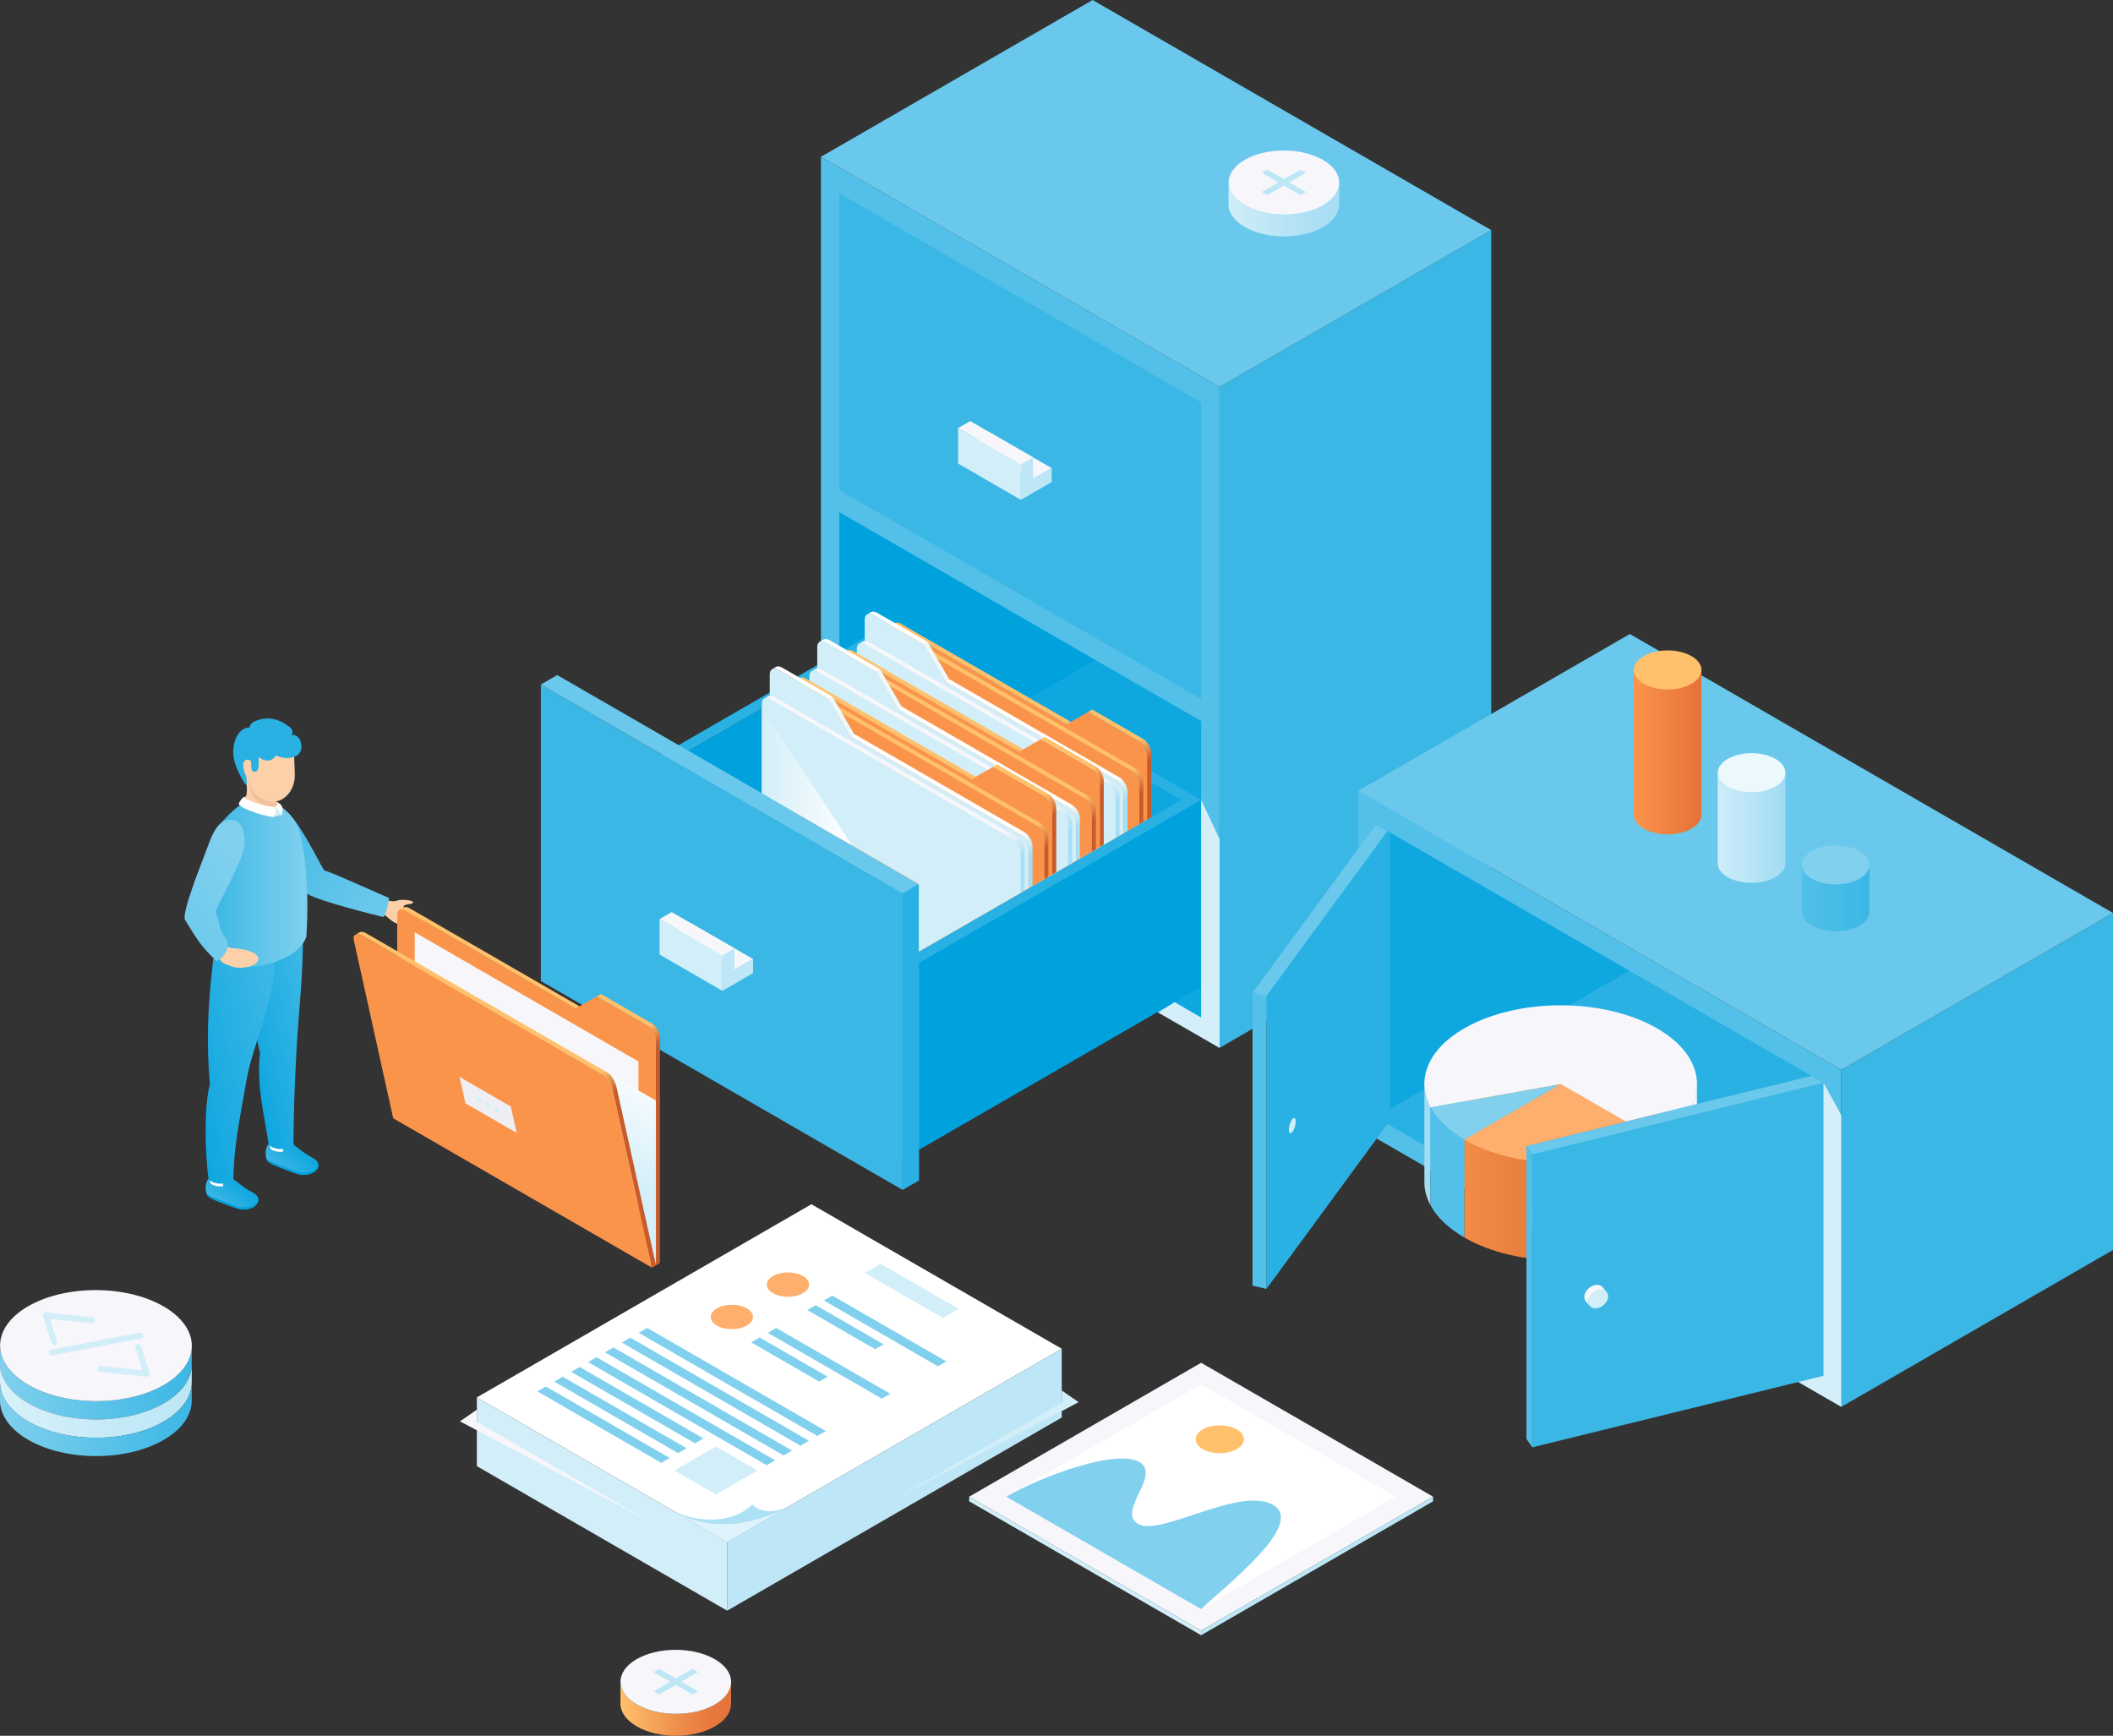 <?xml version="1.0" encoding="utf-8"?>
<!-- Generator: Adobe Illustrator 26.2.1, SVG Export Plug-In . SVG Version: 6.00 Build 0)  -->
<svg version="1.1" xmlns="http://www.w3.org/2000/svg" xmlns:xlink="http://www.w3.org/1999/xlink" x="0px" y="0px"
	 viewBox="0 0 672.83 552.73" enable-background="new 0 0 672.83 552.73" xml:space="preserve">
<rect x="0" y="0" width="672.83" height="552.73" fill="#333333" stroke="none"/>
<g id="Background">
</g>
<g id="Page_layout">
	<g id="Shadow">
	</g>
	<g id="White_background">
	</g>
	<g id="Colorful_shapes">
	</g>
	<g id="Menu">
	</g>
	<g id="Logo">
	</g>
	<g id="Text_1_">
	</g>
	<g id="Button">
	</g>
</g>
<g id="Objects">
	<g id="Picture">
		<g>
			<polygon fill="#F6F6FB" points="382.47,519.23 308.61,476.59 382.47,433.95 456.33,476.59 			"/>
			<polygon fill="#BDE7F6" points="382.47,520.71 382.47,519.23 456.33,476.59 456.33,478.07 			"/>
			<polygon fill="#D1EEF9" points="382.47,520.71 382.47,519.23 308.61,476.59 308.61,478.07 			"/>
			<polygon fill="#FFFFFF" points="382.47,512.39 320.46,476.59 382.47,440.79 444.48,476.59 			"/>
			<path fill="#FFC16B" d="M382.96,455.18c3-1.73,7.87-1.73,10.87,0c3,1.73,3,4.54,0,6.27c-3,1.73-7.87,1.73-10.87,0
				C379.96,459.72,379.96,456.91,382.96,455.18z"/>
			<path fill="#80D0EE" d="M382.47,512.39c7.52-7.28,33.46-27.08,22.89-33.18c-10.57-6.1-35.86,10.17-42.91,6.1
				c-7.04-4.07,7.53-15.62,0.32-19.78c-7.2-4.16-30.77,4.39-42.32,11.06C332.2,483.37,382.47,512.39,382.47,512.39z"/>
		</g>
	</g>
	<g id="Big_closet">
		<polygon fill="#52C0E8" points="388.34,333.67 261.4,260.38 261.4,49.94 388.34,123.23 		"/>
		<polygon fill="#3BB7E5" points="388.34,333.67 474.84,283.72 474.84,73.28 388.34,123.23 		"/>
		<polygon fill="#69C8EB" points="388.34,123.23 474.84,73.28 347.91,0 261.4,49.94 		"/>
		<polygon fill="#3BB7E5" points="382.47,222.55 267.27,156.04 267.27,61.61 382.47,128.13 		"/>
		<g>
			<polygon fill="#F6F6FB" points="308.93,140.94 328.93,152.49 334.87,149.06 314.87,137.51 			"/>
			<polygon fill="#BDE7F6" points="328.93,152.49 328.93,145.63 325.08,147.86 325.08,159.16 334.87,153.51 334.87,149.06 			"/>
			<polygon fill="#D1EEF9" points="305.08,147.61 325.08,159.16 325.08,147.86 305.08,136.31 			"/>
			<polygon fill="#F6F6FB" points="305.08,136.31 325.08,147.86 328.93,145.63 308.93,134.08 			"/>
		</g>
		<polygon fill="#00A2DE" points="267.27,163.09 267.27,257.51 349.04,210.3 		"/>
		<polygon fill="#0FA7E0" points="267.27,257.51 382.47,324.02 382.47,229.6 349.04,210.3 		"/>
		<g>
			<polygon fill="#0FA7E0" points="376.16,314.26 284.18,261.15 284.18,201.61 376.16,254.71 			"/>
			<polygon fill="#29B1E3" points="281.03,369.19 189.04,316.08 284.18,261.15 376.16,314.26 			"/>
			<g>
				<polygon fill="#00A2DE" points="284.18,371.01 382.47,314.26 382.47,254.71 284.18,311.46 				"/>
				<polygon fill="#0FA7E0" points="281.03,369.19 284.18,371.01 284.18,311.46 281.03,309.64 				"/>
				<polygon fill="#29B1E3" points="382.47,254.71 379.32,252.89 281.03,309.64 284.18,311.46 				"/>
			</g>
			<g>
				<polygon fill="#00A2DE" points="189.04,316.08 284.18,261.15 284.18,201.61 189.04,256.53 				"/>
				<polygon fill="#0FA7E0" points="185.89,314.26 189.04,316.08 189.04,256.53 185.89,254.71 				"/>
				<polygon fill="#29B1E3" points="287.33,199.78 284.18,197.96 185.89,254.71 189.04,256.53 				"/>
			</g>
			<polygon fill="#29B1E3" points="284.18,201.61 287.33,199.78 379.32,252.89 376.16,254.71 			"/>
		</g>
		<g>
			<g>
				<polygon fill="#3BB7E5" points="287.42,378.9 172.22,312.39 172.22,217.97 287.42,284.48 				"/>
				<polygon fill="#29B1E3" points="287.42,378.9 292.64,375.89 292.64,281.47 287.42,284.48 				"/>
				<polygon fill="#69C8EB" points="287.42,284.48 292.64,281.47 177.43,214.96 172.22,217.97 				"/>
			</g>
			<g>
				<polygon fill="#F6F6FB" points="213.88,297.29 233.88,308.84 239.82,305.41 219.82,293.86 				"/>
				<polygon fill="#BDE7F6" points="233.88,308.84 233.88,301.98 230.03,304.21 230.03,315.51 239.82,309.86 239.82,305.41 				"/>
				<polygon fill="#D1EEF9" points="210.03,303.97 230.03,315.51 230.03,304.21 210.03,292.66 				"/>
				<polygon fill="#F6F6FB" points="210.03,292.66 230.03,304.21 233.88,301.98 213.88,290.44 				"/>
			</g>
		</g>
		<polygon fill="#D4EFF9" points="382.47,254.71 388.34,267.16 388.34,333.67 368.79,322.41 374.01,319.14 382.47,324.02 		"/>
	</g>
	<g id="Folders_inside_the_closet">
		<g>
			<defs>
				<polygon id="SVGID_1_" points="376.16,254.71 292.64,302.94 292.64,281.47 219.24,239.1 219.24,159.16 376.16,159.16 				"/>
			</defs>
			<clipPath id="SVGID_00000099638920865268929830000001130141419249548952_">
				<use xlink:href="#SVGID_1_"  overflow="visible"/>
			</clipPath>
			<g clip-path="url(#SVGID_00000099638920865268929830000001130141419249548952_)">
				<path fill="#FB944B" d="M346.54,226.68l16.2,9.35c1.42,0.82,2.58,2.82,2.58,4.46l0,71.87l-82.4-47.57v-64.01
					c0-1.64,1.15-2.31,2.58-1.49l54.24,31.31L346.54,226.68z"/>
				<path fill="#FFC16B" d="M339.73,230.61L285.5,199.3c-0.66-0.38-1.25-0.43-1.7-0.22l-0.01-0.02l1.18-0.68l0,0
					c0.46-0.25,1.09-0.21,1.79,0.19l54.24,31.31L339.73,230.61z"/>
				
					<linearGradient id="SVGID_00000032606610086619052720000014586479965620965014_" gradientUnits="userSpaceOnUse" x1="180.483" y1="470.371" x2="264.079" y2="470.371" gradientTransform="matrix(0.5 0.866 0.866 -0.5 -157.603 309.353)">
					<stop  offset="0.194" style="stop-color:#FFC16B"/>
					<stop  offset="0.273" style="stop-color:#C85A2B"/>
				</linearGradient>
				<path fill="url(#SVGID_00000032606610086619052720000014586479965620965014_)" d="M365.32,312.36l0-71.87
					c0-1.64-1.15-3.64-2.58-4.46l-16.2-9.35l1.26-0.73l16.2,9.35c1.42,0.82,2.58,2.82,2.58,4.46l0,71.87L365.32,312.36z"/>
				<path fill="#FB944B" d="M344.02,236l16.2,9.35c1.42,0.82,2.58,2.82,2.58,4.46l0,64.01l-82.4-47.57v-64.01
					c0-1.64,1.15-2.31,2.58-1.49l54.24,31.31L344.02,236z"/>
				
					<linearGradient id="SVGID_00000051373287657235646720000006639321878029627317_" gradientUnits="userSpaceOnUse" x1="302.062" y1="188.504" x2="371.509" y2="308.79">
					<stop  offset="0.561" style="stop-color:#FFC16B"/>
					<stop  offset="0.62" style="stop-color:#C85A2B"/>
				</linearGradient>
				<path fill="url(#SVGID_00000051373287657235646720000006639321878029627317_)" d="M361.48,244.62l-23.01-13.29h0l-54.24-31.31
					c-0.7-0.4-1.33-0.44-1.79-0.19l0,0l-1.18,0.68l0.01,0.02c0.46-0.2,1.05-0.15,1.7,0.22l54.24,31.31l23.01,13.29
					c1.42,0.82,2.58,2.82,2.58,4.46l0,64.01l1.26-0.73l0-64.01C364.06,247.44,362.91,245.44,361.48,244.62z"/>
				<polygon fill="#C85A2B" points="365.32,312.36 365.32,310.91 364.06,311.64 364.06,313.09 				"/>
				<polygon fill="#FFC16B" points="364.06,310.18 364.06,311.64 365.32,310.91 				"/>
			</g>
			<g clip-path="url(#SVGID_00000099638920865268929830000001130141419249548952_)">
				<path fill="#D1EEF9" d="M294.13,205.15l-16.2-9.35c-1.42-0.82-2.58-0.15-2.58,1.49v70.42l82.4,47.58l0-62.55
					c0-1.64-1.15-3.64-2.58-4.46l-54.24-31.31L294.13,205.15z"/>
				<path fill="#FFFFFF" d="M294.13,205.15l-16.2-9.35c-0.66-0.38-1.25-0.43-1.7-0.22l-0.01-0.02l1.18-0.68l0,0
					c0.46-0.25,1.09-0.21,1.79,0.19l16.2,9.35L294.13,205.15z"/>
				
					<linearGradient id="SVGID_00000078746410830874971870000007059499897732264349_" gradientUnits="userSpaceOnUse" x1="149.258" y1="459.673" x2="264.079" y2="459.673" gradientTransform="matrix(0.5 0.866 0.866 -0.5 -157.603 309.353)">
					<stop  offset="0.467" style="stop-color:#FFFFFF"/>
					<stop  offset="0.535" style="stop-color:#A6DEF3"/>
				</linearGradient>
				<path fill="url(#SVGID_00000078746410830874971870000007059499897732264349_)" d="M357.76,316.73l0-64.01
					c0-1.64-1.15-3.64-2.58-4.46l-54.24-31.31l1.26-0.73l54.24,31.31c1.42,0.82,2.58,2.82,2.58,4.46l0,64.01L357.76,316.73z"/>
				<path fill="#D1EEF9" d="M336.46,240.36l16.2,9.35c1.42,0.82,2.58,2.82,2.58,4.46l0,64.01l-82.4-47.57V206.6
					c0-1.64,1.15-2.31,2.58-1.49l54.24,31.31L336.46,240.36z"/>
				
					<linearGradient id="SVGID_00000034073997569283420820000011894728502740537758_" gradientUnits="userSpaceOnUse" x1="294.5" y1="192.87" x2="363.947" y2="313.156">
					<stop  offset="0.545" style="stop-color:#F6F6FB"/>
					<stop  offset="0.611" style="stop-color:#A6DEF3"/>
				</linearGradient>
				<path fill="url(#SVGID_00000034073997569283420820000011894728502740537758_)" d="M353.92,248.99l-23.01-13.28h0l-54.24-31.31
					c-0.7-0.4-1.33-0.44-1.79-0.19l0,0l-1.18,0.68l0.01,0.02c0.46-0.2,1.05-0.15,1.7,0.22l54.24,31.31l23.01,13.29
					c1.42,0.82,2.58,2.82,2.58,4.46l0,64.01l1.26-0.73l0-64.01C356.5,251.81,355.34,249.81,353.92,248.99z"/>
				<polygon fill="#A6DEF3" points="357.76,316.73 357.76,315.27 356.5,316 356.5,317.46 				"/>
				<polygon fill="#F6F6FB" points="356.5,314.55 356.5,316 357.76,315.27 				"/>
				
					<rect x="297.44" y="203.87" transform="matrix(0.866 -0.5 0.5 0.866 -65.395 177.315)" fill="#EBF8FC" width="1.46" height="13.63"/>
			</g>
			<g clip-path="url(#SVGID_00000099638920865268929830000001130141419249548952_)">
				<path fill="#FB944B" d="M331.42,235.41l16.2,9.35c1.42,0.82,2.58,2.82,2.58,4.46l0,71.87l-82.4-47.57v-64.01
					c0-1.64,1.15-2.31,2.58-1.49l54.24,31.31L331.42,235.41z"/>
				<path fill="#FFC16B" d="M324.61,239.34l-54.24-31.31c-0.66-0.38-1.25-0.43-1.7-0.22l-0.01-0.02l1.18-0.68l0,0
					c0.46-0.25,1.09-0.21,1.79,0.19l54.24,31.31L324.61,239.34z"/>
				
					<linearGradient id="SVGID_00000101078600761916200350000018077215440027848891_" gradientUnits="userSpaceOnUse" x1="180.483" y1="452.907" x2="264.079" y2="452.907" gradientTransform="matrix(0.5 0.866 0.866 -0.5 -157.603 309.353)">
					<stop  offset="0.194" style="stop-color:#FFC16B"/>
					<stop  offset="0.273" style="stop-color:#C85A2B"/>
				</linearGradient>
				<path fill="url(#SVGID_00000101078600761916200350000018077215440027848891_)" d="M350.2,321.09l0-71.87
					c0-1.64-1.15-3.64-2.58-4.46l-16.2-9.35l1.26-0.73l16.2,9.35c1.42,0.82,2.58,2.82,2.58,4.46l0,71.87L350.2,321.09z"/>
				<path fill="#FB944B" d="M328.9,244.73l16.2,9.35c1.42,0.82,2.58,2.82,2.58,4.46l0,64.01l-82.4-47.57v-64.01
					c0-1.64,1.15-2.31,2.58-1.49l54.24,31.31L328.9,244.73z"/>
				
					<linearGradient id="SVGID_00000109024415710684668890000003064494844210619535_" gradientUnits="userSpaceOnUse" x1="286.938" y1="197.236" x2="356.385" y2="317.521">
					<stop  offset="0.561" style="stop-color:#FFC16B"/>
					<stop  offset="0.62" style="stop-color:#C85A2B"/>
				</linearGradient>
				<path fill="url(#SVGID_00000109024415710684668890000003064494844210619535_)" d="M346.36,253.35l-23.01-13.29h0l-54.24-31.31
					c-0.7-0.4-1.33-0.44-1.79-0.19l0,0l-1.18,0.68l0.01,0.02c0.46-0.2,1.05-0.15,1.7,0.22l54.24,31.31l23.01,13.29
					c1.42,0.82,2.58,2.82,2.58,4.46l0,64.01l1.26-0.73l0-64.01C348.94,256.17,347.78,254.18,346.36,253.35z"/>
				<polygon fill="#C85A2B" points="350.2,321.09 350.2,319.64 348.93,320.37 348.93,321.82 				"/>
				<polygon fill="#FFC16B" points="348.94,318.91 348.94,320.37 350.2,319.64 				"/>
			</g>
			<g clip-path="url(#SVGID_00000099638920865268929830000001130141419249548952_)">
				<path fill="#D1EEF9" d="M279.01,213.88l-16.2-9.35c-1.42-0.82-2.58-0.15-2.58,1.49v70.42l82.4,47.58l0-62.55
					c0-1.64-1.15-3.64-2.58-4.46l-54.24-31.31L279.01,213.88z"/>
				<path fill="#FFFFFF" d="M279.01,213.88l-16.2-9.35c-0.66-0.38-1.25-0.43-1.7-0.22l-0.01-0.02l1.18-0.68l0,0
					c0.46-0.25,1.09-0.21,1.79,0.19l16.2,9.35L279.01,213.88z"/>
				
					<linearGradient id="SVGID_00000141453697342535427630000011704597390317865126_" gradientUnits="userSpaceOnUse" x1="149.258" y1="442.209" x2="264.079" y2="442.209" gradientTransform="matrix(0.5 0.866 0.866 -0.5 -157.603 309.353)">
					<stop  offset="0.467" style="stop-color:#FFFFFF"/>
					<stop  offset="0.535" style="stop-color:#A6DEF3"/>
				</linearGradient>
				<path fill="url(#SVGID_00000141453697342535427630000011704597390317865126_)" d="M342.63,325.46l0-64.01
					c0-1.64-1.15-3.64-2.58-4.46l-54.24-31.31l1.26-0.73l54.24,31.31c1.42,0.82,2.58,2.82,2.58,4.46l0,64.01L342.63,325.46z"/>
				<path fill="#D1EEF9" d="M321.34,249.1l16.2,9.35c1.42,0.82,2.58,2.82,2.58,4.46l0,64.01l-82.4-47.57v-64.01
					c0-1.64,1.15-2.31,2.58-1.49l54.24,31.31L321.34,249.1z"/>
				
					<linearGradient id="SVGID_00000173866626346584923590000016356821869032533656_" gradientUnits="userSpaceOnUse" x1="279.377" y1="201.601" x2="348.824" y2="321.887">
					<stop  offset="0.545" style="stop-color:#F6F6FB"/>
					<stop  offset="0.611" style="stop-color:#A6DEF3"/>
				</linearGradient>
				<path fill="url(#SVGID_00000173866626346584923590000016356821869032533656_)" d="M338.8,257.72l-23.01-13.29h0l-54.24-31.31
					c-0.7-0.4-1.33-0.44-1.79-0.19l0,0l-1.18,0.68l0.01,0.02c0.46-0.2,1.05-0.15,1.7,0.22l54.24,31.31l23.01,13.29
					c1.42,0.82,2.58,2.82,2.58,4.46l0,64.01l1.26-0.73l0-64.01C341.37,260.54,340.22,258.54,338.8,257.72z"/>
				<polygon fill="#A6DEF3" points="342.63,325.46 342.63,324.01 341.37,324.73 341.37,326.19 				"/>
				<polygon fill="#F6F6FB" points="341.37,323.28 341.37,324.73 342.63,324.01 				"/>
				
					<rect x="282.32" y="212.6" transform="matrix(0.866 -0.5 0.5 0.866 -71.79 170.944)" fill="#EBF8FC" width="1.46" height="13.63"/>
			</g>
			<g clip-path="url(#SVGID_00000099638920865268929830000001130141419249548952_)">
				<path fill="#FB944B" d="M316.3,244.14l16.2,9.35c1.42,0.82,2.58,2.82,2.58,4.46l0,71.87l-82.4-47.57v-64.01
					c0-1.64,1.15-2.31,2.58-1.49l54.24,31.31L316.3,244.14z"/>
				<path fill="#FFC16B" d="M309.48,248.07l-54.24-31.31c-0.66-0.38-1.25-0.43-1.7-0.22l-0.01-0.02l1.18-0.68l0,0
					c0.46-0.25,1.09-0.21,1.79,0.19l54.24,31.31L309.48,248.07z"/>
				
					<linearGradient id="SVGID_00000085945786543218327760000017008519935788757399_" gradientUnits="userSpaceOnUse" x1="180.482" y1="435.445" x2="264.079" y2="435.445" gradientTransform="matrix(0.5 0.866 0.866 -0.5 -157.603 309.353)">
					<stop  offset="0.194" style="stop-color:#FFC16B"/>
					<stop  offset="0.273" style="stop-color:#C85A2B"/>
				</linearGradient>
				<path fill="url(#SVGID_00000085945786543218327760000017008519935788757399_)" d="M335.07,329.83l0-71.87
					c0-1.64-1.15-3.64-2.58-4.46l-16.2-9.35l1.26-0.73l16.2,9.35c1.42,0.82,2.58,2.82,2.58,4.46l0,71.87L335.07,329.83z"/>
				<path fill="#FB944B" d="M313.78,253.46l16.2,9.35c1.42,0.82,2.58,2.82,2.58,4.46l0,64.01l-82.4-47.57V219.7
					c0-1.64,1.15-2.31,2.58-1.49l54.24,31.31L313.78,253.46z"/>
				
					<linearGradient id="SVGID_00000093152169393724106170000006296380170290607500_" gradientUnits="userSpaceOnUse" x1="271.816" y1="205.966" x2="341.263" y2="326.252">
					<stop  offset="0.561" style="stop-color:#FFC16B"/>
					<stop  offset="0.62" style="stop-color:#C85A2B"/>
				</linearGradient>
				<path fill="url(#SVGID_00000093152169393724106170000006296380170290607500_)" d="M331.24,262.09l-23.01-13.29h0l-54.24-31.31
					c-0.7-0.4-1.33-0.44-1.79-0.19l0,0l-1.18,0.68l0.01,0.02c0.46-0.2,1.05-0.15,1.7,0.22l54.24,31.31l23.01,13.29
					c1.42,0.82,2.58,2.82,2.58,4.46l0,64.01l1.26-0.73l0-64.01C333.81,264.9,332.66,262.91,331.24,262.09z"/>
				<polygon fill="#C85A2B" points="335.07,329.83 335.07,328.37 333.81,329.1 333.81,330.55 				"/>
				<polygon fill="#FFC16B" points="333.81,327.64 333.81,329.1 335.07,328.37 				"/>
			</g>
			<g clip-path="url(#SVGID_00000099638920865268929830000001130141419249548952_)">
				<path fill="#D1EEF9" d="M263.89,222.61l-16.2-9.35c-1.42-0.82-2.58-0.15-2.58,1.49v70.42l82.4,47.58l0-62.55
					c0-1.64-1.15-3.64-2.58-4.46l-54.24-31.31L263.89,222.61z"/>
				<path fill="#FFFFFF" d="M263.89,222.61l-16.2-9.35c-0.66-0.38-1.25-0.43-1.7-0.22l-0.01-0.02l1.18-0.68l0,0
					c0.46-0.25,1.09-0.21,1.79,0.19l16.2,9.35L263.89,222.61z"/>
				
					<linearGradient id="SVGID_00000052094661001021528970000014317993986955741327_" gradientUnits="userSpaceOnUse" x1="149.258" y1="424.747" x2="264.078" y2="424.747" gradientTransform="matrix(0.5 0.866 0.866 -0.5 -157.603 309.353)">
					<stop  offset="0.467" style="stop-color:#FFFFFF"/>
					<stop  offset="0.535" style="stop-color:#A6DEF3"/>
				</linearGradient>
				<path fill="url(#SVGID_00000052094661001021528970000014317993986955741327_)" d="M327.51,334.19l0-64.01
					c0-1.64-1.15-3.64-2.58-4.46l-54.24-31.31l1.26-0.73l54.24,31.31c1.42,0.82,2.58,2.82,2.58,4.46l0,64.01L327.51,334.19z"/>
				<path fill="#D1EEF9" d="M306.22,257.83l16.2,9.35c1.42,0.82,2.58,2.82,2.58,4.46l0,64.01l-82.4-47.57v-64.01
					c0-1.64,1.15-2.31,2.58-1.49l54.24,31.31L306.22,257.83z"/>
				
					<linearGradient id="SVGID_00000161599482320020038630000001496312109288072079_" gradientUnits="userSpaceOnUse" x1="264.254" y1="210.332" x2="333.701" y2="330.618">
					<stop  offset="0.545" style="stop-color:#F6F6FB"/>
					<stop  offset="0.611" style="stop-color:#A6DEF3"/>
				</linearGradient>
				<path fill="url(#SVGID_00000161599482320020038630000001496312109288072079_)" d="M323.68,266.45l-23.01-13.29h0l-54.24-31.31
					c-0.7-0.4-1.33-0.44-1.79-0.19l0,0l-1.18,0.68l0.01,0.02c0.46-0.2,1.05-0.15,1.7,0.22l54.24,31.31l23.01,13.29
					c1.42,0.82,2.58,2.82,2.58,4.46l0,64.01l1.26-0.73l0-64.01C326.25,269.27,325.1,267.27,323.68,266.45z"/>
				<polygon fill="#A6DEF3" points="327.51,334.19 327.51,332.74 326.25,333.46 326.25,334.92 				"/>
				<polygon fill="#F6F6FB" points="326.25,332.01 326.25,333.46 327.51,332.74 				"/>
				
					<rect x="267.2" y="221.33" transform="matrix(0.866 -0.5 0.5 0.866 -78.183 164.553)" fill="#EBF8FC" width="1.45" height="13.63"/>
			</g>
		</g>
		
			<linearGradient id="SVGID_00000155114091419137144700000013804181984167539624_" gradientUnits="userSpaceOnUse" x1="242.59" y1="247.398" x2="271.35" y2="247.398">
			<stop  offset="0" style="stop-color:#D4EFF9"/>
			<stop  offset="1" style="stop-color:#FFFFFF"/>
		</linearGradient>
		<polygon fill="url(#SVGID_00000155114091419137144700000013804181984167539624_)" points="242.59,225.62 271.35,269.18 
			242.59,252.57 		"/>
	</g>
	<g id="Man">
		<g>
			
				<linearGradient id="SVGID_00000062911883712272977680000003456557813477048989_" gradientUnits="userSpaceOnUse" x1="406.915" y1="372.744" x2="412.871" y2="365.656" gradientTransform="matrix(1 0 0 1 -317.422 0)">
				<stop  offset="0" style="stop-color:#3BB7E5"/>
				<stop  offset="0.278" style="stop-color:#2EB2E3"/>
				<stop  offset="1" style="stop-color:#0FA7E0"/>
			</linearGradient>
			<path fill="url(#SVGID_00000062911883712272977680000003456557813477048989_)" d="M86.87,363.46c-2.22,0.36-2.86,3.93-1.75,6.17
				c0.69,0.77,2.42,1.49,2.42,1.49s6.99,2.87,8.56,3c1.57,0.13,5.06-0.46,5.35-3.15c-0.27-1.64-1.64-2.09-3.34-3.1
				c-2.21-1.31-4.09-3.21-5.87-4.08C90.78,363.07,86.87,363.46,86.87,363.46z"/>
			<path fill="#00A2DE" d="M96.06,373.39c-1.62-0.13-8.81-3.08-8.81-3.08s-1.68-0.71-2.42-1.47c0.08,0.27,0.18,0.53,0.29,0.78
				c0.69,0.77,2.42,1.49,2.42,1.49s6.99,2.87,8.56,3c1.57,0.13,5.06-0.46,5.35-3.15c-0.01-0.05-0.03-0.11-0.04-0.17
				C100.67,373.01,97.54,373.51,96.06,373.39z"/>
			<path fill="#FFFFFF" d="M91.63,361.09c-1.08,0.18-4.73,1.76-4.73,1.76s0.06,0.53-0.18,1.04c-0.03,0.05-0.06,0.1-0.09,0.15
				c-0.66,0.65-1.36,1.78,0.67,2.42c3.93,1.24,7.29-1.4,5.74-2.29C92.01,363.57,91.77,361.93,91.63,361.09z"/>
			
				<linearGradient id="SVGID_00000075849426759327219770000002587904340367097234_" gradientUnits="userSpaceOnUse" x1="404.59" y1="370.696" x2="410.985" y2="364.252" gradientTransform="matrix(1 0 0 1 -317.422 0)">
				<stop  offset="0" style="stop-color:#3BB7E5"/>
				<stop  offset="0.278" style="stop-color:#2EB2E3"/>
				<stop  offset="1" style="stop-color:#0FA7E0"/>
			</linearGradient>
			<path fill="url(#SVGID_00000075849426759327219770000002587904340367097234_)" d="M93.72,364.69c-0.3-0.39-0.98-1.43-2.18-0.58
				c-1.26,0.9-1.54,1.97-1.39,2.87c0.15,0.9,2.74,0.23,2.83,0.1C93.09,366.95,93.72,364.69,93.72,364.69z"/>
			
				<linearGradient id="SVGID_00000127750483810025514820000000243137421740252342_" gradientUnits="userSpaceOnUse" x1="-68.284" y1="326.647" x2="-45.837" y2="331.928" gradientTransform="matrix(-1 0 0 1 32.534 0)">
				<stop  offset="0" style="stop-color:#3BB7E5"/>
				<stop  offset="0.701" style="stop-color:#1DACE2"/>
				<stop  offset="1" style="stop-color:#0FA7E0"/>
			</linearGradient>
			<path fill="url(#SVGID_00000127750483810025514820000000243137421740252342_)" d="M96.44,296.02
				c0.18,14.87-1.29,24.94-2.01,38.13c-0.74,13.47-0.87,20.04-1,30.17c-1.95,2.4-6.88,1.8-7.92-0.06
				c-1.29-9.19-3.87-18.15-2.73-28.82c-2.93-14.5-6.95-29.6-5.7-39.98C80.01,296.39,93.51,295.09,96.44,296.02z"/>
		</g>
		<g>
			
				<linearGradient id="SVGID_00000073001875995812022200000009231146994430705804_" gradientUnits="userSpaceOnUse" x1="387.805" y1="383.778" x2="393.759" y2="376.692" gradientTransform="matrix(1 0 0 1 -317.422 0)">
				<stop  offset="0" style="stop-color:#3BB7E5"/>
				<stop  offset="0.278" style="stop-color:#2EB2E3"/>
				<stop  offset="1" style="stop-color:#0FA7E0"/>
			</linearGradient>
			<path fill="url(#SVGID_00000073001875995812022200000009231146994430705804_)" d="M67.76,374.49c-2.21,0.36-2.85,3.93-1.75,6.17
				c0.68,0.76,2.42,1.49,2.42,1.49s6.99,2.87,8.56,2.99c1.57,0.13,5.07-0.46,5.35-3.14c-0.27-1.65-1.65-2.09-3.34-3.1
				c-2.2-1.31-4.09-3.21-5.87-4.08C71.67,374.1,67.76,374.49,67.76,374.49z"/>
			<path fill="#00A2DE" d="M76.95,384.42c-1.62-0.13-8.81-3.08-8.81-3.08s-1.68-0.71-2.42-1.47c0.08,0.27,0.17,0.53,0.29,0.78
				c0.68,0.76,2.42,1.49,2.42,1.49s6.99,2.87,8.56,2.99c1.57,0.13,5.07-0.46,5.35-3.14c-0.01-0.06-0.03-0.11-0.04-0.17
				C81.56,384.05,78.43,384.55,76.95,384.42z"/>
			<path fill="#FFFFFF" d="M72.52,372.12c-1.08,0.18-4.73,1.76-4.73,1.76s0.06,0.53-0.18,1.03c-0.03,0.05-0.05,0.1-0.08,0.15
				c-0.66,0.64-1.36,1.78,0.67,2.42c3.93,1.24,7.29-1.4,5.74-2.3C72.9,374.6,72.66,372.96,72.52,372.12z"/>
			
				<linearGradient id="SVGID_00000024692595451428009500000000918122686342047381_" gradientUnits="userSpaceOnUse" x1="385.476" y1="381.731" x2="391.873" y2="375.284" gradientTransform="matrix(1 0 0 1 -317.422 0)">
				<stop  offset="0" style="stop-color:#3BB7E5"/>
				<stop  offset="0.278" style="stop-color:#2EB2E3"/>
				<stop  offset="1" style="stop-color:#0FA7E0"/>
			</linearGradient>
			<path fill="url(#SVGID_00000024692595451428009500000000918122686342047381_)" d="M74.61,375.73c-0.29-0.39-0.98-1.43-2.18-0.58
				c-1.26,0.9-1.54,1.97-1.39,2.87c0.15,0.9,2.74,0.23,2.84,0.1C73.97,377.99,74.61,375.73,74.61,375.73z"/>
			
				<linearGradient id="SVGID_00000167378607249038266570000008292191813043336851_" gradientUnits="userSpaceOnUse" x1="-58.264" y1="335.427" x2="-26.874" y2="342.812" gradientTransform="matrix(-1 0 0 1 32.534 0)">
				<stop  offset="0" style="stop-color:#3BB7E5"/>
				<stop  offset="0.701" style="stop-color:#1DACE2"/>
				<stop  offset="1" style="stop-color:#0FA7E0"/>
			</linearGradient>
			<path fill="url(#SVGID_00000167378607249038266570000008292191813043336851_)" d="M87.46,304.44
				c0.18,14.87-6.89,27.62-8.96,39.47c-2.32,13.29-4.05,21.31-4.18,31.44c-1.95,2.41-6.88,1.8-7.92-0.06
				c-1.28-9.19-1.34-23.78,0.46-30.09c-1.58-16.55,0-30.95,1.24-41.32C71.03,304.81,84.53,303.51,87.46,304.44z"/>
		</g>
		<path fill="#FCD1A9" d="M123.04,286.46c1.18,0.56,2.42,0.7,3.54,0.28c1.13-0.42,4.51-0.16,4.89,0.46c0.61,1-3.08,0.4-2.97,1.62
			c0.11,1.21,7.28,2.75,6.26,5.01c-0.99,2.21-3.39,2.27-6.46,1.1c-1.29-0.49-3.01-1.22-3.96-2.03c-0.88-0.75-1.6-1.52-2.44-1.79
			C121.86,290.45,123.04,286.46,123.04,286.46z"/>
		
			<linearGradient id="SVGID_00000046327536362106103760000001142261929707402112_" gradientUnits="userSpaceOnUse" x1="400.627" y1="-70.743" x2="426.251" y2="-29.884" gradientTransform="matrix(-0.09 -0.996 -0.996 0.09 85.508 689.891)">
			<stop  offset="0" style="stop-color:#69C8EB"/>
			<stop  offset="1" style="stop-color:#3BB7E5"/>
		</linearGradient>
		<path fill="url(#SVGID_00000046327536362106103760000001142261929707402112_)" d="M91.68,258.73c4.65,4.65,9.76,15.73,11.54,18.4
			c3.33,1.18,3.14,1.12,20.65,8.8c-0.13,1.11-0.84,5.43-1.82,6.08c-1.64-0.42-20.63-5.04-24.23-7.42c-5.94-3.91-12.5-20.4-12.5-20.4
			L91.68,258.73z"/>
		<g>
			<path fill="#D1EEF9" d="M88.34,255.47c-0.63-0.37-7.51-2.86-10.83-1.63c0.39,1.11,8.7,3.97,10.46,3.4
				C89.73,256.66,89.04,255.88,88.34,255.47z"/>
			<g>
				
					<linearGradient id="SVGID_00000106144068130753087950000006242308317659728290_" gradientUnits="userSpaceOnUse" x1="-281.535" y1="281.113" x2="-311.646" y2="281.113" gradientTransform="matrix(-1 0 0 1 -213.769 0)">
					<stop  offset="0" style="stop-color:#3BB7E5"/>
					<stop  offset="0.594" style="stop-color:#67C7EB"/>
					<stop  offset="1" style="stop-color:#80D0EE"/>
				</linearGradient>
				<path fill="url(#SVGID_00000106144068130753087950000006242308317659728290_)" d="M69.48,263.02c2.62-2.88,7.38-8.28,11.6-8.59
					c7.17-0.53,12.85,5.4,14.31,10.35c1.38,4.66,3.24,17.16,2.16,33.6c-1.75,4.33-5.68,6.24-9.24,7.65
					c-9.63,3.82-20.55,1.32-20.55-5.15C67.77,288.34,69.42,267.51,69.48,263.02z"/>
			</g>
			<g>
				<path fill="#FCD1A9" d="M77.94,244.57c-0.31-2.32,8.82,2.66,9.22,5.72c0.33,2.5-0.53,4.78,1.99,6.35
					c0.87,0.7-0.54,0.23-1.32,0.39c-4.67,0.93-8.91,0.64-11.56-1.15C79.1,254.29,78.99,252.3,77.94,244.57z"/>
				<path fill="#FCD1A9" d="M76.23,243.15l3.1-4.72l14.22-0.53l0.32,8.56c0.17,4.73-2.87,8.68-6.79,8.82
					c-3.81,0.14-7.47-2.88-7.82-7.4l-1.75-0.53L76.23,243.15z"/>
				<path fill="#EFC19C" d="M85.25,256.68c-3.77-0.68-6.4-4.3-5.95-8.81c0.35,4.51,4,7.53,7.81,7.39c0.22-0.01,0.43-0.03,0.65-0.06
					c0.19,0.36,0.45,0.7,0.82,1.02C87.65,256.9,86.24,256.86,85.25,256.68z"/>
				<path fill="#29B1E3" d="M95.74,236.22c-0.51-1.86-1.82-2.3-2.86-2.19c0.47-0.7,0.3-1.74-0.52-2.41c-5-4.06-9.24-2.85-11.34-1.89
					c-0.92,0.42-1.45,1.14-1.6,1.95c-3.94,0-5.78,5.56-4.94,9.88c0.85,4.32,3.79,8.36,3.79,8.36c0.44,0.41,0.42-1.6,0.02-3.07
					c-0.17-0.15-0.35-0.54-0.55-1.25c-1.17-4.38,1.56-3.82,1.94-3.46c0.85,0.31-0.63,4.03,1.8,3.57c1.17-0.22,0.89-3.52,0.84-4.67
					c0.18,0.03,3.35,2.9,5.59-0.52c2.65,1.48,6.31,0.99,7.47-0.74C95.91,239,96.22,237.95,95.74,236.22z"/>
			</g>
			<g>
				<path fill="#D1EEF9" d="M89.61,258.57c-0.27,0.89-0.38,1.66-2.92,1.11l1.15-2.66L89.61,258.57z"/>
				<path fill="#FFFFFF" d="M87.84,257.03c0.13,0.85-0.15,2.38-0.55,3.18c-1.84-0.07-9.95-2.2-11.29-4.19
					c0.37-1.15,1.5-2.18,1.5-2.18C78.09,254.39,82.26,256.62,87.84,257.03z"/>
				<path fill="#FFFFFF" d="M87.84,257.03c0.6,0.49,1.47,1.76,1.65,2.73c0.52-0.6,0.72-2.34,0.24-3.1c-0.47-0.76-1.4-1.19-1.4-1.19
					C88.54,255.9,88.23,256.64,87.84,257.03z"/>
			</g>
		</g>
		<g>
			<path fill="#FCD1A9" d="M70.83,300.38c0.95,0.53-0.36,0.59,3.03,1.56c4.35,0.12,9.27,1.62,8.26,4.01
				c-0.76,1.78-5.45,2.94-8.7,1.7c-2.53-0.97-3.06-1.29-3.64-2.63C67.79,303.39,70.83,300.38,70.83,300.38z"/>
			
				<linearGradient id="SVGID_00000063608917016068565000000016649219448569695922_" gradientUnits="userSpaceOnUse" x1="596.949" y1="278.168" x2="624.715" y2="298.392" gradientTransform="matrix(-1 0 0 1 674.802 0)">
				<stop  offset="0" style="stop-color:#80D0EE"/>
				<stop  offset="1" style="stop-color:#69C8EB"/>
			</linearGradient>
			<path fill="url(#SVGID_00000063608917016068565000000016649219448569695922_)" d="M74.48,261.18c-2.37-0.49-5.26,0.07-7.78,6.94
				c-2.18,5.93-9.09,22.73-7.75,24.86c3.48,5.5,4.85,8.35,10.07,13.06c3.15-1.69,4.13-4.95,3.17-6.83
				c-2.48-3.07-2.07-5.06-3.56-8.81c1.3-3.55,9.08-17.33,9.25-21.17C78.1,264.45,76.82,261.66,74.48,261.18z"/>
		</g>
	</g>
	<g id="Folder">
		<g>
			<path fill="#FB944B" d="M190.1,317.25l16.2,9.35c1.42,0.82,2.58,2.82,2.58,4.46l0,71.87l-82.4-47.57v-64.01
				c0-1.64,1.15-2.31,2.58-1.49l54.24,31.31L190.1,317.25z"/>
			<path fill="#FFC16B" d="M183.29,321.19l-54.24-31.31c-0.66-0.38-1.25-0.43-1.7-0.22l-0.01-0.02l1.18-0.68l0,0
				c0.46-0.25,1.09-0.21,1.79,0.19l54.24,31.31L183.29,321.19z"/>
			
				<linearGradient id="SVGID_00000049934952003312199500000007798377685694017696_" gradientUnits="userSpaceOnUse" x1="180.698" y1="289.593" x2="264.295" y2="289.593" gradientTransform="matrix(0.5 0.866 0.866 -0.5 -157.603 309.353)">
				<stop  offset="0.194" style="stop-color:#FFC16B"/>
				<stop  offset="0.273" style="stop-color:#C85A2B"/>
			</linearGradient>
			<path fill="url(#SVGID_00000049934952003312199500000007798377685694017696_)" d="M208.87,402.94l0-71.87
				c0-1.64-1.15-3.64-2.58-4.46l-16.2-9.35l1.26-0.73l16.2,9.35c1.42,0.82,2.58,2.82,2.58,4.46l0,71.87L208.87,402.94z"/>
			<polygon fill="#F6F6FB" points="203.3,338 132.05,296.87 132.05,358.59 203.29,399.72 			"/>
			
				<linearGradient id="SVGID_00000120529461585859527540000000770968980195555971_" gradientUnits="userSpaceOnUse" x1="199.379" y1="376.122" x2="214.465" y2="342.133">
				<stop  offset="0" style="stop-color:#D4EFF9"/>
				<stop  offset="1" style="stop-color:#FFFFFF"/>
			</linearGradient>
			<polygon fill="url(#SVGID_00000120529461585859527540000000770968980195555971_)" points="193.35,341.49 208.87,350.46 
				208.87,402.94 			"/>
			<path fill="#FB944B" d="M192.09,342.22c1.42,0.82,2.51,2.74,2.97,4.69l12.55,56.76l-82.4-47.57l-12.56-56.76
				c-0.39-1.88,1.15-2.31,2.58-1.49L192.09,342.22z"/>
			
				<linearGradient id="SVGID_00000157295557172847628170000001501913486838410388_" gradientUnits="userSpaceOnUse" x1="125.241" y1="264.473" x2="264.295" y2="264.473" gradientTransform="matrix(0.5 0.866 0.866 -0.5 -157.603 309.353)">
				<stop  offset="0.554" style="stop-color:#FFC16B"/>
				<stop  offset="0.608" style="stop-color:#C85A2B"/>
			</linearGradient>
			<path fill="url(#SVGID_00000157295557172847628170000001501913486838410388_)" d="M195.06,346.91c-0.45-1.95-1.55-3.86-2.97-4.69
				l-76.86-44.37c-0.73-0.42-1.48-0.51-2-0.25l0,0l1.26-0.73l0,0c0.52-0.26,1.27-0.17,2,0.25l76.86,44.37
				c1.42,0.82,2.51,2.74,2.97,4.69l12.56,56.76l-1.26,0.73L195.06,346.91z"/>
		</g>
		<g>
			<polygon fill="#EFEFF3" points="164.53,360.76 148.2,351.33 146.34,342.92 162.66,352.35 			"/>
			<polygon fill="#D1EEF9" points="156.34,353.1 154.9,352.27 154.53,350.57 155.96,351.4 			"/>
			<polygon fill="#D1EEF9" points="159.21,354.76 157.77,353.93 157.4,352.23 158.83,353.06 			"/>
			<polygon fill="#D1EEF9" points="153.47,351.45 152.03,350.62 151.65,348.92 153.09,349.75 			"/>
		</g>
	</g>
	<g id="Paper_sheets">
		<g>
			<polygon fill="#FFFFFF" points="231.56,491 151.84,444.98 258.38,383.47 338.09,429.49 			"/>
			<polygon fill="#BDE7F6" points="231.56,512.89 231.56,491 338.09,429.5 338.09,451.38 			"/>
			<polygon fill="#D1EEF9" points="151.84,466.87 151.84,444.98 231.56,491 231.56,512.89 			"/>
			<g>
				<path fill="#FFAF6D" d="M246.14,406.31c2.63-1.51,6.89-1.51,9.51,0c2.63,1.52,2.63,3.98,0,5.49c-2.63,1.52-6.88,1.52-9.51,0
					C243.51,410.29,243.51,407.83,246.14,406.31z"/>
				<polygon fill="#80D0EE" points="265.02,412.55 301.33,433.52 298.64,435.07 262.33,414.11 				"/>
				<polygon fill="#80D0EE" points="259.75,415.6 281.38,428.09 278.69,429.64 257.06,417.15 				"/>
			</g>
			<g>
				<path fill="#FFAF6D" d="M228.29,416.62c2.63-1.52,6.89-1.52,9.51,0c2.63,1.52,2.63,3.97,0,5.49c-2.63,1.51-6.88,1.52-9.51,0
					C225.67,420.59,225.67,418.13,228.29,416.62z"/>
				<polygon fill="#80D0EE" points="247.17,422.86 283.49,443.82 280.8,445.38 244.48,424.41 				"/>
				<polygon fill="#80D0EE" points="241.9,425.9 263.54,438.39 260.85,439.94 239.21,427.45 				"/>
			</g>
			<g>
				<polygon fill="#80D0EE" points="206.09,422.85 262.95,455.68 260.26,457.24 203.39,424.41 				"/>
			</g>
			<g>
				<polygon fill="#80D0EE" points="200.7,425.96 257.57,458.79 254.88,460.35 198.01,427.51 				"/>
			</g>
			<g>
				<polygon fill="#80D0EE" points="195.32,429.07 252.19,461.9 249.5,463.45 192.63,430.62 				"/>
			</g>
			<g>
				<polygon fill="#80D0EE" points="189.94,432.18 246.81,465.01 244.12,466.56 187.25,433.73 				"/>
			</g>
			<g>
				<polygon fill="#80D0EE" points="184.56,435.28 223.99,458.05 221.3,459.6 181.87,436.84 				"/>
			</g>
			<g>
				<polygon fill="#80D0EE" points="179.18,438.39 218.61,461.16 215.92,462.71 176.49,439.95 				"/>
			</g>
			<g>
				<polygon fill="#80D0EE" points="173.8,441.5 213.23,464.27 210.54,465.82 171.11,443.05 				"/>
			</g>
			<polygon fill="#D1EEF9" points="280.41,402.43 305.24,416.77 300.21,419.67 275.38,405.34 			"/>
			<path fill="#DEF3FB" d="M251.88,479.27c0,0-4.05,2.3-7.88,2.91c-3.83,0.6-17.15,5.13-29.46-1c8.09,4.67,17.01,9.82,17.01,9.82
				L251.88,479.27z"/>
			<path fill="#ADE1F4" d="M251.88,479.27c-8.34,4.82-23.59,9.85-37.34,1.91c7.79,3.82,18.88,4.02,24.99-2.09
				C241.41,480.96,245.58,482.67,251.88,479.27z"/>
			<polygon fill="#F6F6FB" points="206.29,484.19 151.84,452.75 151.84,448.89 146.46,452.61 			"/>
			<polygon fill="#D1EEF9" points="283.65,478.07 338.09,446.64 338.09,442.77 343.47,446.49 			"/>
		</g>
		<polygon fill="#D1EEF9" points="227.97,475.89 214.76,468.26 227.97,460.63 241.19,468.26 		"/>
	</g>
	<g id="_x2B_">
		<g>
			<g>
				
					<linearGradient id="SVGID_00000111162249998573260390000010014497663368324795_" gradientUnits="userSpaceOnUse" x1="-277.601" y1="544.115" x2="-242.358" y2="544.115" gradientTransform="matrix(1 0 0 1 475.166 0)">
					<stop  offset="0" style="stop-color:#FFC16B"/>
					<stop  offset="0.051" style="stop-color:#FDBC68"/>
					<stop  offset="0.469" style="stop-color:#F0934E"/>
					<stop  offset="0.799" style="stop-color:#E87A3F"/>
					<stop  offset="1" style="stop-color:#E57139"/>
				</linearGradient>
				<path fill="url(#SVGID_00000111162249998573260390000010014497663368324795_)" d="M202.77,549.74c-3.47-2.01-5.21-4.64-5.2-7.26
					l0.01-6.97c-0.01,2.63,1.73,5.26,5.2,7.27c6.9,3.98,18.05,3.98,24.91,0c3.41-1.98,5.11-4.57,5.12-7.17l-0.02,6.97
					c-0.01,2.59-1.71,5.18-5.12,7.16C220.82,553.73,209.67,553.73,202.77,549.74z"/>
				<path fill="#F6F6FB" d="M202.78,542.77c-6.9-3.98-6.94-10.45-0.08-14.43c6.86-3.98,18.01-3.98,24.91,0
					c6.9,3.98,6.94,10.44,0.08,14.43C220.83,546.75,209.68,546.75,202.78,542.77z"/>
			</g>
			<polygon fill="#BDE7F6" points="222.25,538.56 216.94,535.5 222.25,532.44 220.5,531.43 215.19,534.49 209.89,531.43 
				208.14,532.44 213.45,535.5 208.14,538.56 209.89,539.57 215.19,536.51 220.5,539.57 			"/>
		</g>
		<g>
			<g>
				
					<linearGradient id="SVGID_00000138562680837731287030000018010237784664721840_" gradientUnits="userSpaceOnUse" x1="-83.968" y1="66.689" x2="-48.724" y2="66.689" gradientTransform="matrix(1 0 0 1 475.166 0)">
					<stop  offset="0" style="stop-color:#D1EEF9"/>
					<stop  offset="0.159" style="stop-color:#C8EBF8"/>
					<stop  offset="0.682" style="stop-color:#AFE1F4"/>
					<stop  offset="1" style="stop-color:#A6DEF3"/>
				</linearGradient>
				<path fill="url(#SVGID_00000138562680837731287030000018010237784664721840_)" d="M396.4,72.31c-3.47-2.01-5.21-4.64-5.2-7.26
					l0.02-6.97c-0.01,2.63,1.73,5.26,5.2,7.27c6.9,3.98,18.05,3.98,24.91,0c3.41-1.98,5.11-4.57,5.12-7.17l-0.02,6.97
					c-0.01,2.59-1.71,5.18-5.12,7.16C414.45,76.3,403.3,76.3,396.4,72.31z"/>
				<path fill="#F6F6FB" d="M396.42,65.34c-6.9-3.98-6.94-10.45-0.08-14.43c6.86-3.98,18.01-3.98,24.91,0
					c6.9,3.98,6.94,10.44,0.08,14.43C414.47,69.32,403.32,69.32,396.42,65.34z"/>
			</g>
			<polygon fill="#BDE7F6" points="415.88,61.14 410.57,58.07 415.88,55.01 414.14,54 408.83,57.06 403.52,54 401.78,55.01 
				407.08,58.07 401.78,61.14 403.52,62.15 408.83,59.08 414.14,62.15 			"/>
		</g>
	</g>
	<g id="Coding_symbol">
		<g>
			
				<linearGradient id="SVGID_00000022561979285130094790000007123904851118527906_" gradientUnits="userSpaceOnUse" x1="0" y1="440.203" x2="61.083" y2="440.203">
				<stop  offset="0" style="stop-color:#80D0EE"/>
				<stop  offset="1" style="stop-color:#3BB7E5"/>
			</linearGradient>
			<path fill="url(#SVGID_00000022561979285130094790000007123904851118527906_)" d="M9.01,446.83C3,443.35-0.02,438.79,0,434.23
				l0.03-5.83c-0.01,4.56,2.99,9.12,9.01,12.6c11.96,6.9,31.29,6.9,43.17,0c5.91-3.43,8.86-7.92,8.87-12.42l-0.03,5.83
				c-0.01,4.5-2.97,8.98-8.87,12.42C40.3,453.73,20.98,453.73,9.01,446.83z"/>
			
				<linearGradient id="SVGID_00000177459278085882152240000000611640138655144878_" gradientUnits="userSpaceOnUse" x1="0" y1="446.034" x2="61.083" y2="446.034">
				<stop  offset="0" style="stop-color:#D9F1FA"/>
				<stop  offset="0.563" style="stop-color:#C6EAF7"/>
				<stop  offset="1" style="stop-color:#BDE7F6"/>
			</linearGradient>
			<path fill="url(#SVGID_00000177459278085882152240000000611640138655144878_)" d="M9.01,452.66C3,449.18-0.02,444.62,0,440.06
				l0.03-5.83c-0.01,4.56,2.99,9.12,9.01,12.59c11.96,6.9,31.29,6.9,43.17,0c5.91-3.44,8.86-7.92,8.87-12.42l-0.03,5.83
				c-0.01,4.5-2.97,8.98-8.87,12.42C40.3,459.56,20.98,459.56,9.01,452.66z"/>
			
				<linearGradient id="SVGID_00000133509872962245082100000016176364885676463275_" gradientUnits="userSpaceOnUse" x1="0" y1="451.865" x2="61.083" y2="451.865">
				<stop  offset="0" style="stop-color:#80D0EE"/>
				<stop  offset="1" style="stop-color:#3BB7E5"/>
			</linearGradient>
			<path fill="url(#SVGID_00000133509872962245082100000016176364885676463275_)" d="M9.01,458.49C3,455.01-0.02,450.45,0,445.89
				l0.03-5.83c-0.01,4.56,2.99,9.12,9.01,12.59c11.96,6.9,31.29,6.9,43.17,0c5.91-3.44,8.86-7.92,8.87-12.42l-0.03,5.83
				c-0.01,4.5-2.97,8.98-8.87,12.42C40.3,465.4,20.98,465.4,9.01,458.49z"/>
			<path fill="#F6F6FB" d="M9.04,441c-11.96-6.9-12.03-18.1-0.14-25.01c11.88-6.91,31.22-6.91,43.17,0
				c11.96,6.9,12.02,18.1,0.14,25.01C40.33,447.9,21,447.9,9.04,441z"/>
			<path fill="#D1EEF9" d="M45.64,425.09c-0.1-0.51-0.59-0.84-1.1-0.74l-28.27,5.44c-0.51,0.1-0.84,0.59-0.74,1.09
				c0.1,0.51,0.59,0.84,1.1,0.74l28.27-5.44C45.41,426.09,45.74,425.59,45.64,425.09z M17.55,428.25c0.49-0.16,0.76-0.68,0.61-1.18
				l-2.29-7.15l13.33,1.42c0.51,0.05,0.98-0.32,1.03-0.83c0.06-0.51-0.32-0.97-0.83-1.03l-14.76-1.57c-0.32-0.03-0.62,0.1-0.82,0.34
				c-0.2,0.25-0.26,0.58-0.16,0.88l2.73,8.52C16.53,428.14,17.06,428.41,17.55,428.25z M47.65,437.15l-2.73-8.52
				c-0.16-0.49-0.69-0.76-1.18-0.6c-0.49,0.16-0.76,0.69-0.6,1.18l2.29,7.15l-13.33-1.42c-0.51-0.05-0.97,0.32-1.03,0.83
				c-0.05,0.51,0.32,0.97,0.83,1.03l14.76,1.58c0.31,0.03,0.62-0.1,0.83-0.34C47.68,437.79,47.74,437.46,47.65,437.15z"/>
		</g>
	</g>
	<g id="Little_closet">
		<g>
			<polygon fill="#52C0E8" points="586.32,447.98 432.47,359.15 432.47,251.83 586.32,340.66 			"/>
			<polygon fill="#0FA7E0" points="509.4,303.67 438.14,262.53 438.14,355.82 518.93,309.17 			"/>
			<polygon fill="#29B1E3" points="438.14,355.82 509.4,396.96 580.66,438.1 580.66,344.81 518.93,309.17 			"/>
			<polygon fill="#3BB7E5" points="586.32,447.98 672.83,398.03 672.83,290.72 586.32,340.66 			"/>
			<polygon fill="#69C8EB" points="586.32,340.66 672.83,290.72 518.98,201.89 432.47,251.83 			"/>
		</g>
		<g>
			<polygon fill="#3BB7E5" points="580.66,344.81 487.9,367.59 487.9,460.88 580.66,438.1 			"/>
			<polygon fill="#69C8EB" points="580.66,344.81 487.9,367.59 486.05,364.9 576.83,342.6 			"/>
			<polygon fill="#52C0E8" points="487.9,367.59 487.9,460.88 486.05,458.19 486.05,364.9 			"/>
		</g>
		<g>
			<polygon fill="#29B1E3" points="442.58,265.09 441.78,264.63 403.27,317.13 403.27,410.42 442.58,356.83 			"/>
			<polygon fill="#69C8EB" points="441.78,264.63 403.27,317.13 398.83,316.12 438.14,262.53 			"/>
			<polygon fill="#52C0E8" points="403.27,317.13 403.27,410.42 398.83,409.41 398.83,316.12 			"/>
		</g>
		<path fill="#D1EEF9" d="M411.49,356.4c-0.6,0.72-1.09,2.22-1.09,3.34c0,1.12,0.49,1.45,1.1,0.73c0.6-0.72,1.1-2.22,1.09-3.34
			C412.59,356.01,412.09,355.68,411.49,356.4"/>
		<g>
			<path fill="#D1EEF9" d="M508.94,410.83c1.73-0.49,3.14,0.39,3.13,1.96c-0.01,1.58-1.42,3.24-3.15,3.72
				c-1.73,0.49-3.14-0.39-3.13-1.96C505.79,412.98,507.2,411.32,508.94,410.83z"/>
			<path fill="#F6F6FB" d="M510.3,409.87c-0.55-0.66-1.54-0.92-2.67-0.6c-1.73,0.49-3.14,2.15-3.15,3.72c0,0.55,0.17,1.01,0.46,1.36
				l1.31,1.57c-0.29-0.35-0.46-0.81-0.46-1.36c0.01-1.57,1.42-3.23,3.15-3.72c1.13-0.32,2.12-0.05,2.67,0.6L510.3,409.87z"/>
		</g>
		<polygon fill="#D4EFF9" points="580.66,344.81 586.32,355.1 586.32,447.98 572.64,440.07 580.66,438.1 		"/>
	</g>
	<g id="Pie_chart">
		<g>
			<defs>
				<polygon id="SVGID_00000168091791356997230920000018394391777419825326_" points="442.58,265.09 576.83,342.6 486.05,364.9 
					486.05,458.19 403.27,410.42 403.27,317.13 441.78,264.63 				"/>
			</defs>
			<clipPath id="SVGID_00000043429065822682090150000009140891362029974419_">
				<use xlink:href="#SVGID_00000168091791356997230920000018394391777419825326_"  overflow="visible"/>
			</clipPath>
			<g clip-path="url(#SVGID_00000043429065822682090150000009140891362029974419_)">
				<path fill="#80D0EE" d="M527.65,362.92l-30.7-17.72l-30.7,17.72C483.21,372.7,510.7,372.7,527.65,362.92z"/>
				
					<linearGradient id="SVGID_00000032612147831024472670000002589480232621539221_" gradientUnits="userSpaceOnUse" x1="693.757" y1="414.251" x2="736.856" y2="489.398" gradientTransform="matrix(-0.5 0.866 -0.866 -0.5 1245.756 -20.477)">
					<stop  offset="0" style="stop-color:#C85A2B"/>
					<stop  offset="1" style="stop-color:#FB944B"/>
				</linearGradient>
				<path fill="url(#SVGID_00000032612147831024472670000002589480232621539221_)" d="M527.65,394.05v-48.68l-61.4-0.72l0,49.4
					C483.21,403.84,510.7,403.84,527.65,394.05z"/>
				<path fill="#FFAF6D" d="M527.65,362.92l-30.7-17.72l-30.7,17.72C483.21,372.7,510.7,372.7,527.65,362.92z"/>
				<path fill="#80D0EE" d="M466.25,362.92l30.7-17.72l-41.45,7.46C457.53,356.4,461.1,359.94,466.25,362.92z"/>
				<path fill="#F6F6FB" d="M496.95,345.19l30.7,17.72c16.96-9.79,16.96-25.66,0-35.45c-16.96-9.79-44.44-9.79-61.4,0
					c-11.8,6.81-15.38,16.58-10.75,25.18L496.95,345.19z"/>
				
					<linearGradient id="SVGID_00000132780630457337606030000000950575171521852302_" gradientUnits="userSpaceOnUse" x1="690.814" y1="415.927" x2="733.346" y2="490.085" gradientTransform="matrix(-0.5 0.866 -0.866 -0.5 1245.756 -20.477)">
					<stop  offset="0" style="stop-color:#F6F6FB"/>
					<stop  offset="1" style="stop-color:#BDE7F6"/>
				</linearGradient>
				<path fill="url(#SVGID_00000132780630457337606030000000950575171521852302_)" d="M527.65,394.05
					c8.53-4.92,12.76-11.39,12.71-17.84v-30.69l-0.01,0c-0.14,6.3-4.37,12.58-12.7,17.39V394.05L527.65,394.05z"/>
				<path fill="#A3DDF3" d="M453.56,376.97c0.1,2.3,0.75,4.59,1.94,6.81v-31.13c-1.19-2.22-1.84-4.51-1.94-6.81L453.56,376.97
					L453.56,376.97z"/>
				<path fill="#52C0E8" d="M455.5,383.78c2.02,3.76,5.6,7.29,10.75,10.27l0,0l0-31.13l0,0c-5.15-2.97-8.73-6.51-10.75-10.27V383.78
					z"/>
			</g>
		</g>
	</g>
	<g id="Cylinder_graph">
		<g>
			
				<linearGradient id="SVGID_00000032618806831651940960000000984908024192972171_" gradientUnits="userSpaceOnUse" x1="736.526" y1="239.498" x2="758.066" y2="239.498" gradientTransform="matrix(-1 0 0 1 1278.296 0)">
				<stop  offset="0" style="stop-color:#E57139"/>
				<stop  offset="1" style="stop-color:#FB944B"/>
			</linearGradient>
			<path fill="url(#SVGID_00000032618806831651940960000000984908024192972171_)" d="M541.77,213.33v46.13
				c0,1.59-1.05,3.18-3.15,4.4c-4.21,2.43-11.03,2.43-15.23,0c-2.1-1.22-3.15-2.81-3.15-4.4v-46.13H541.77z"/>
			<path fill="#FFC16B" d="M538.62,208.93c-4.21-2.43-11.03-2.43-15.23,0c-2.1,1.21-3.15,2.8-3.15,4.4c0,1.59,1.05,3.18,3.15,4.4
				c4.21,2.43,11.03,2.43,15.23,0c2.1-1.21,3.15-2.81,3.15-4.4C541.77,211.73,540.72,210.14,538.62,208.93z"/>
		</g>
		<g>
			
				<linearGradient id="SVGID_00000147200155215292224670000003883336506105215153_" gradientUnits="userSpaceOnUse" x1="709.773" y1="263.582" x2="731.315" y2="263.582" gradientTransform="matrix(-1 0 0 1 1278.296 0)">
				<stop  offset="0" style="stop-color:#A1DCF3"/>
				<stop  offset="1" style="stop-color:#CFEDF9"/>
			</linearGradient>
			<path fill="url(#SVGID_00000147200155215292224670000003883336506105215153_)" d="M568.52,246.05v28.85
				c0,1.59-1.05,3.18-3.16,4.4c-4.21,2.43-11.02,2.43-15.23,0c-2.1-1.22-3.16-2.81-3.16-4.4v-28.85H568.52z"/>
			<path fill="#EBF8FC" d="M565.37,241.65c-4.21-2.43-11.02-2.43-15.23,0c-2.1,1.21-3.16,2.81-3.16,4.4c0,1.59,1.05,3.18,3.16,4.4
				c4.21,2.43,11.03,2.43,15.23,0c2.1-1.21,3.16-2.8,3.16-4.4C568.52,244.46,567.47,242.86,565.37,241.65z"/>
		</g>
		<g>
			
				<linearGradient id="SVGID_00000119109255831405822020000007112283717130526095_" gradientUnits="userSpaceOnUse" x1="683.021" y1="285.981" x2="704.562" y2="285.981" gradientTransform="matrix(-1 0 0 1 1278.296 0)">
				<stop  offset="0" style="stop-color:#3BB7E5"/>
				<stop  offset="1" style="stop-color:#52C0E8"/>
			</linearGradient>
			<path fill="url(#SVGID_00000119109255831405822020000007112283717130526095_)" d="M595.28,275.4v14.94c0,1.59-1.05,3.18-3.15,4.4
				c-4.21,2.43-11.03,2.43-15.23,0c-2.1-1.21-3.15-2.81-3.15-4.4V275.4H595.28z"/>
			<path fill="#80D0EE" d="M592.12,271c-4.21-2.43-11.03-2.43-15.23,0c-2.1,1.21-3.15,2.81-3.15,4.4c0,1.59,1.05,3.18,3.15,4.4
				c4.21,2.43,11.03,2.43,15.23,0c2.1-1.22,3.15-2.81,3.15-4.4C595.28,273.81,594.22,272.22,592.12,271z"/>
		</g>
	</g>
</g>
</svg>
